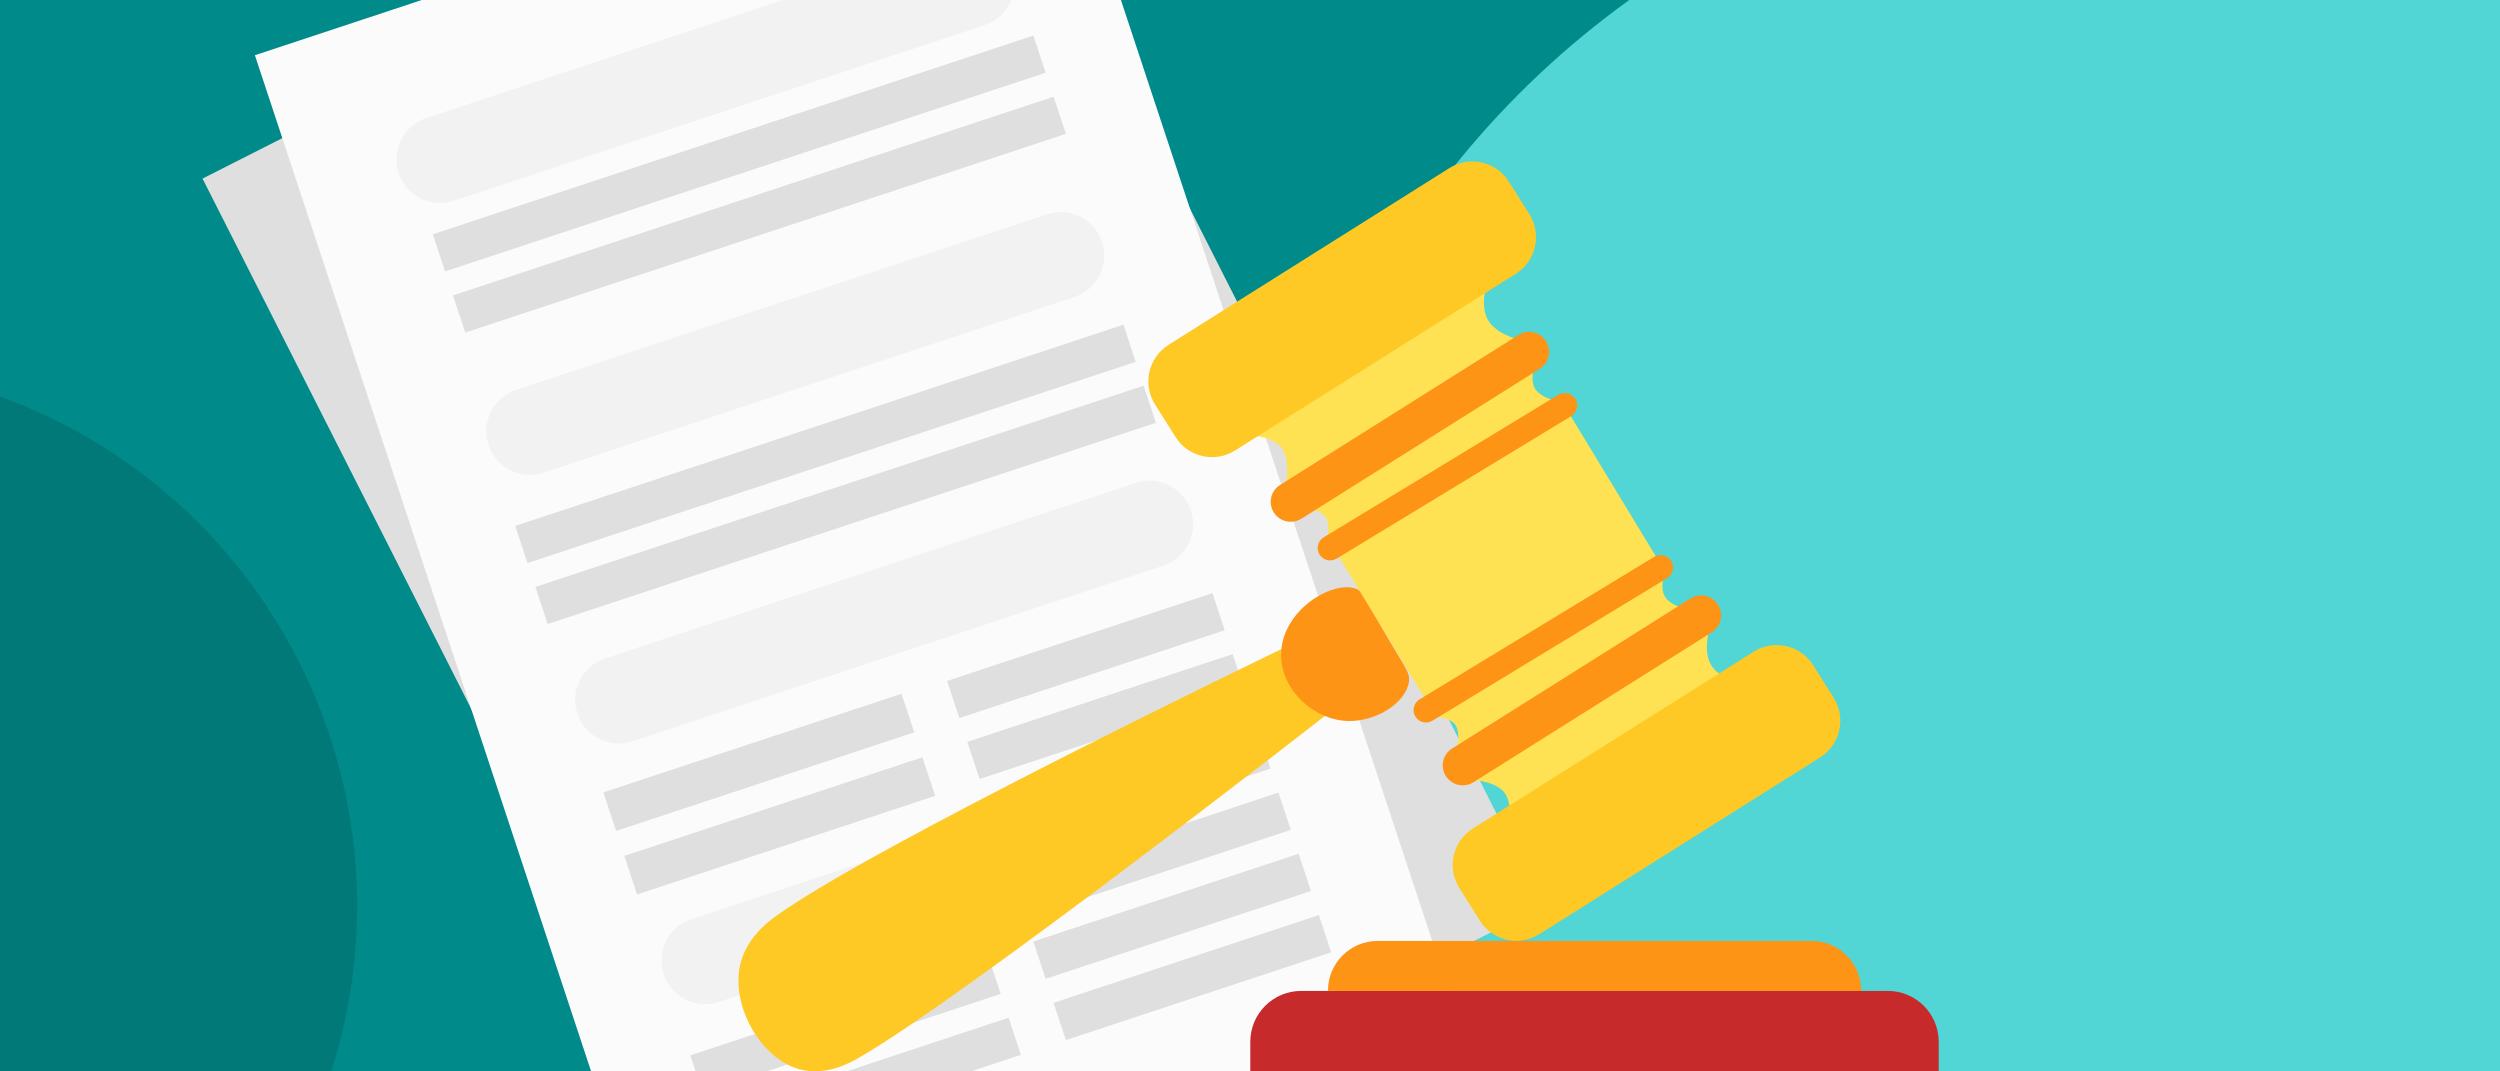 <?xml version="1.0" encoding="utf-8"?>
<!-- Generator: Adobe Illustrator 23.0.3, SVG Export Plug-In . SVG Version: 6.00 Build 0)  -->
<svg version="1.1" id="Layer_1" xmlns="http://www.w3.org/2000/svg" xmlns:xlink="http://www.w3.org/1999/xlink" x="0px" y="0px"
	 viewBox="0 0 1680 720" style="enable-background:new 0 0 1680 720;" xml:space="preserve">
<style type="text/css">
	.st0{fill:#008A8A;}
	.st1{fill:#51D5D5;}
	.st2{fill:#017979;}
	.st3{fill:#DFDFDF;}
	.st4{fill:#FBFBFB;}
	.st5{fill:#F2F2F2;}
	.st6{fill:#C72A2A;}
	.st7{fill:#FE9416;}
	.st8{fill:#FEC924;}
	.st9{fill:#FEE254;}
</style>
<rect class="st0" width="1680" height="720"/>
<circle class="st1" cx="1443.5" cy="484.9" r="597.2"/>
<circle class="st2" cx="-124.1" cy="608.8" r="364.1"/>
<g>
	
		<rect x="295.2" y="-57.3" transform="matrix(0.892 -0.452 0.452 0.892 -101.325 304.557)" class="st3" width="582.8" height="843.2"/>
	
		<rect x="293.2" y="-73.5" transform="matrix(0.949 -0.314 0.314 0.949 -83.879 198.925)" class="st4" width="564.4" height="866.6"/>
	<path class="st5" d="M661.6,16.9l-356.7,118c-15.3,5.1-31.9-3.2-37-18.6l0,0c-5.1-15.3,3.2-31.9,18.6-37l356.7-118
		c15.3-5.1,31.9,3.2,37,18.6v0C685.3-4.7,677,11.8,661.6,16.9z"/>
	<path class="st5" d="M722,199.6l-356.7,118c-15.3,5.1-31.9-3.2-37-18.6v0c-5.1-15.3,3.2-31.9,18.6-37l356.7-118
		c15.3-5.1,31.9,3.2,37,18.6l0,0C745.7,178,737.4,194.5,722,199.6z"/>
	
		<rect x="284.3" y="90" transform="matrix(0.949 -0.314 0.314 0.949 -7.238 161.301)" class="st3" width="425.3" height="26.3"/>
	
		<rect x="297.9" y="131.1" transform="matrix(0.949 -0.314 0.314 0.949 -19.466 167.655)" class="st3" width="425.3" height="26.3"/>
	
		<rect x="339.6" y="285.2" transform="matrix(0.949 -0.314 0.314 0.949 -65.611 189.41)" class="st3" width="430.7" height="26.3"/>
	
		<rect x="353.2" y="326.2" transform="matrix(0.949 -0.314 0.314 0.949 -77.822 195.755)" class="st3" width="430.7" height="26.3"/>
	<path class="st5" d="M781.8,380.1L425,498.1c-15.3,5.1-31.9-3.2-37-18.6l0,0c-5.1-15.3,3.2-31.9,18.6-37l356.7-118
		c15.3-5.1,31.9,3.2,37,18.6v0C805.4,358.4,797.1,375,781.8,380.1z"/>
	<path class="st5" d="M627.9,625.3L483,673.3c-15.3,5.1-31.9-3.2-37-18.6h0c-5.1-15.3,3.2-31.9,18.6-37l144.9-47.9
		c15.3-5.1,31.9,3.2,37,18.6l0,0C651.5,603.7,643.2,620.3,627.9,625.3z"/>
	
		<rect x="404.6" y="498.8" transform="matrix(0.949 -0.314 0.314 0.949 -135.14 186.169)" class="st3" width="211.1" height="27.3"/>
	
		<rect x="418.7" y="541.5" transform="matrix(0.949 -0.314 0.314 0.949 -147.842 192.769)" class="st3" width="211.1" height="27.3"/>
	
		<rect x="462.9" y="675.6" transform="matrix(0.949 -0.314 0.314 0.949 -187.545 213.401)" class="st3" width="211.1" height="26.3"/>
	
		<rect x="476.5" y="716.6" transform="matrix(0.949 -0.314 0.314 0.949 -199.756 219.747)" class="st3" width="211.1" height="26.3"/>
	
		<rect x="636.1" y="427.5" transform="matrix(0.949 -0.314 0.314 0.949 -101.448 251.604)" class="st3" width="187.9" height="26.3"/>
	
		<rect x="649.7" y="468.5" transform="matrix(0.949 -0.314 0.314 0.949 -113.659 257.95)" class="st3" width="187.9" height="26.3"/>
	
		<rect x="666.9" y="520.4" transform="matrix(0.949 -0.314 0.314 0.949 -129.093 265.97)" class="st3" width="187.9" height="26.4"/>
	
		<rect x="680.5" y="561.6" transform="matrix(0.949 -0.314 0.314 0.949 -141.332 272.33)" class="st3" width="187.9" height="26.4"/>
	
		<rect x="694.1" y="602.7" transform="matrix(0.949 -0.314 0.314 0.949 -153.571 278.69)" class="st3" width="187.9" height="26.4"/>
	
		<rect x="707.7" y="643.9" transform="matrix(0.949 -0.314 0.314 0.949 -165.81 285.05)" class="st3" width="187.9" height="26.4"/>
</g>
<g>
	<path class="st6" d="M1302.9,720H840.2v-19.9c0-18.9,15.3-34.2,34.2-34.2h394.2c18.9,0,34.2,15.3,34.2,34.2V720z"/>
	<path class="st7" d="M1250.7,665.9H892.4v-0.2c0-18.5,15-33.4,33.4-33.4h291.5c18.5,0,33.4,15,33.4,33.4V665.9z"/>
</g>
<g>
	<path class="st8" d="M869.8,432c-19.8,9.5-285.8,137.9-348.9,184c-5.5,4-19.4,14.7-23.5,32.2c-6.4,27.8,14,63.7,40.4,70.5
		c17.4,4.5,33.6-4.5,39.9-8.2c71-41,304.4-222.9,318.9-234.3L869.8,432z"/>
	<path class="st7" d="M946.8,458.2c-2.2,14.5-22.6,27-41.3,26.3c-22.7-0.8-44.7-20.8-44.6-44.6c0.1-29.8,34.6-50.1,50.2-44.3
		c4.5,1.7,5.1,4.7,17.6,26.4C944.4,449.3,947.7,451.7,946.8,458.2z"/>
	<g>
		<g>
			
				<rect x="915.4" y="316.1" transform="matrix(0.855 -0.519 0.519 0.855 -48.186 576.992)" class="st9" width="182.2" height="117"/>
		</g>
		<path class="st9" d="M832.5,292.1c0,0,23.7-0.9,29.8,10.6c5.8,10.9,0.4,29.6,0.4,29.6l160.5-103.5c0,0-15-2.6-22.2-12.1
			c-7.8-10.2-1.1-28.9-1.1-28.9L832.5,292.1z"/>
		<path class="st9" d="M982.3,523.8c0,0,23.7-0.9,29.8,10.6c5.8,10.9,0.4,29.6,0.4,29.6L1173,460.4c0,0-15-2.6-22.2-12.1
			c-7.8-10.2-1.1-28.9-1.1-28.9L982.3,523.8z"/>
		<path class="st9" d="M873.3,341.7c0,0,14.1-0.5,17.8,6.3c3.5,6.5,0.2,17.7,0.2,17.7l154.1-96.5c0,0-9-1.6-13.3-7.2
			c-4.6-6.1-0.7-17.3-0.7-17.3L873.3,341.7z"/>
		<g>
			<path class="st8" d="M830,302.7l188.6-118.7c13.6-8.6,17.7-26.5,9.1-40.1l-13.7-21.8c-8.6-13.6-26.5-17.7-40.1-9.1L785.3,231.7
				c-13.6,8.6-17.7,26.5-9.1,40.1l13.7,21.8C798.4,307.2,816.4,311.3,830,302.7z"/>
		</g>
		<path class="st9" d="M960.6,481.5c0,0,14.1-0.5,17.8,6.3c3.5,6.5,0.2,17.7,0.2,17.7l154.1-96.5c0,0-9-1.6-13.3-7.2
			c-4.6-6.1-0.7-17.3-0.7-17.3L960.6,481.5z"/>
		<g>
			<path class="st8" d="M1034.5,627.7L1223.1,509c13.6-8.6,17.7-26.5,9.1-40.1l-13.7-21.8c-8.6-13.6-26.5-17.7-40.1-9.1L989.8,556.7
				c-13.6,8.6-17.7,26.5-9.1,40.1l13.7,21.8C1002.9,632.2,1020.9,636.3,1034.5,627.7z"/>
		</g>
		<g>
			<path class="st7" d="M874.5,348.6l160.2-100.8c6.3-3.9,8.2-12.2,4.2-18.5v0c-3.9-6.3-12.2-8.2-18.5-4.2L860.2,325.9
				c-6.3,3.9-8.2,12.2-4.2,18.5v0C859.9,350.6,868.2,352.5,874.5,348.6z"/>
		</g>
		<g>
			<path class="st7" d="M898.2,375.4l157.7-95.8c3.9-2.4,5.2-7.5,2.8-11.5l0,0c-2.4-3.9-7.5-5.2-11.5-2.8l-157.7,95.8
				c-3.9,2.4-5.2,7.5-2.8,11.5v0C889.1,376.5,894.2,377.8,898.2,375.4z"/>
		</g>
		<g>
			<path class="st7" d="M990.1,525.7l160.2-100.8c6.3-3.9,8.2-12.2,4.2-18.5l0,0c-3.9-6.3-12.2-8.2-18.5-4.2L975.8,503
				c-6.3,3.9-8.2,12.2-4.2,18.5l0,0C975.5,527.7,983.8,529.6,990.1,525.7z"/>
		</g>
		<g>
			<path class="st7" d="M962.6,484.3l157.7-95.8c3.9-2.4,5.2-7.5,2.8-11.5v0c-2.4-3.9-7.5-5.2-11.5-2.8l-157.7,95.8
				c-3.9,2.4-5.2,7.5-2.8,11.5l0,0C953.5,485.5,958.7,486.7,962.6,484.3z"/>
		</g>
	</g>
</g>
</svg>
